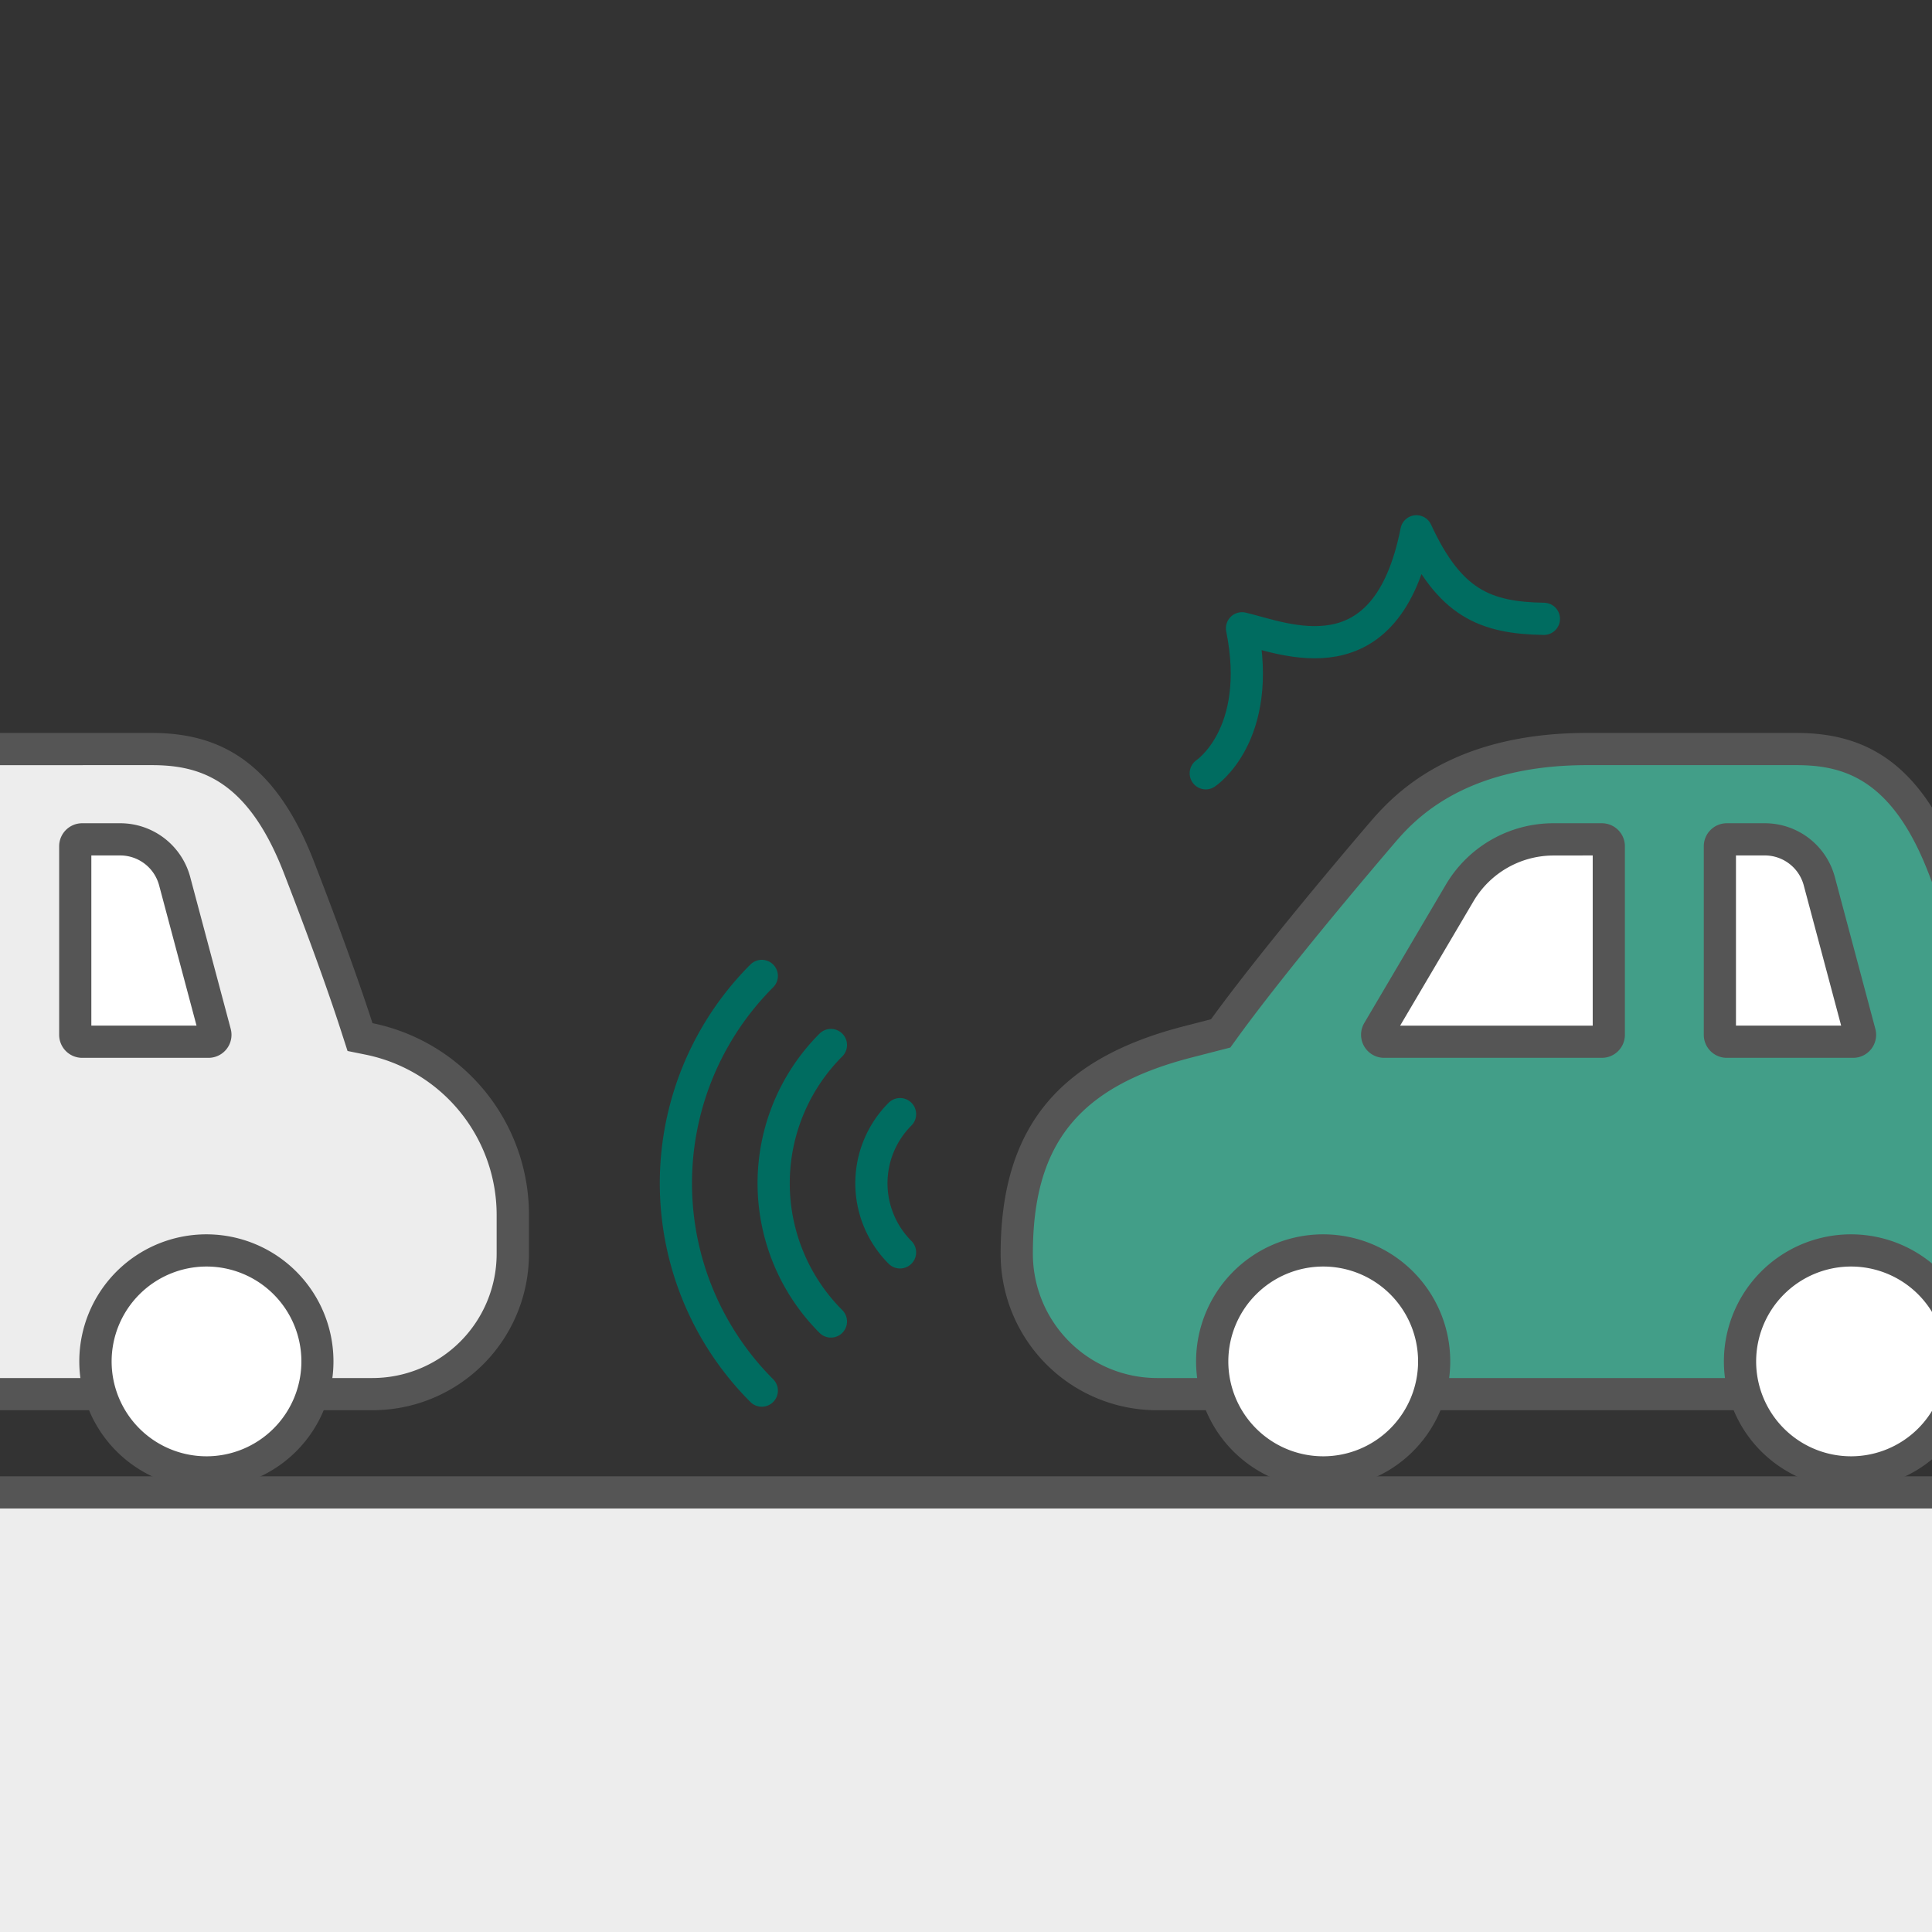 <svg xmlns="http://www.w3.org/2000/svg" width="90" height="90"><rect width="100%" height="100%" fill="#333333" stroke="none"/><defs><clipPath id="a"><path fill="#ededed" d="M0 0h90v90H0z"/></clipPath><clipPath id="b"><path fill="none" d="M0 0h129.254v47.273H0z"/></clipPath></defs><g clip-path="url(#a)"><path fill="#ededed" d="M0 70h90v20H0z"/><g transform="translate(-28 24)" clip-path="url(#b)"><path fill="none" stroke="#555" stroke-miterlimit="10" stroke-width="1.5" d="M0 45.523h129.254"/><path d="M63.487 40.78a13.659 13.659 0 010-19.318m3.22 16.098a9.108 9.108 0 010-12.879m3.22 9.659a4.553 4.553 0 010-6.439" fill="none" stroke="#006c60" stroke-linecap="round" stroke-linejoin="round" stroke-width="1.5"/><path d="M81.9 40.944a6.543 6.543 0 01-6.536-6.535c0-5.438 2.34-8.379 7.823-9.838l1.678-.432.158-.219c1.515-2.091 4.253-5.487 7.326-9.082.922-1.08 3.369-3.945 9.585-3.945h9.732c2.343 0 4.99.653 6.868 5.5 1.145 2.953 2.086 5.549 2.719 7.5l.135.417.429.087a8.378 8.378 0 016.688 8.19v1.821a6.543 6.543 0 01-6.536 6.535z" fill="#429e88"/><path d="M111.664 11.643c2.194 0 4.459.608 6.169 5.017 1.447 3.731 2.269 6.118 2.705 7.464l.27.835.859.174a7.624 7.624 0 016.087 7.454v1.822a5.792 5.792 0 01-5.786 5.785H81.9a5.792 5.792 0 01-5.785-5.786c0-5.1 2.105-7.739 7.255-9.109l1.421-.366.523-.135.317-.438c1.5-2.075 4.228-5.453 7.289-9.036.86-1.006 3.145-3.681 9.015-3.681zm0-1.5h-9.731c-6.458 0-9.1 2.977-10.155 4.207-2.923 3.42-5.774 6.935-7.364 9.13l-1.421.367c-5.5 1.463-8.38 4.513-8.38 10.561a7.286 7.286 0 007.287 7.286h40.07a7.286 7.286 0 007.286-7.285v-1.822a9.109 9.109 0 00-7.289-8.924c-.477-1.475-1.311-3.876-2.733-7.545-1.881-4.851-4.6-5.975-7.568-5.975" fill="#555"/><path d="M89.639 44.587a5.17 5.17 0 115.17-5.169 5.174 5.174 0 01-5.17 5.169" fill="#fff"/><path d="M89.639 35a4.42 4.42 0 11-4.419 4.419A4.424 4.424 0 0189.639 35m0-1.5a5.92 5.92 0 105.919 5.919 5.919 5.919 0 00-5.919-5.919" fill="#555"/><path d="M114.228 44.587a5.17 5.17 0 115.169-5.169 5.175 5.175 0 01-5.169 5.169" fill="#fff"/><path d="M114.227 35a4.42 4.42 0 11-4.419 4.419A4.424 4.424 0 01114.227 35m0-1.5a5.92 5.92 0 105.919 5.919 5.919 5.919 0 00-5.919-5.919" fill="#555"/><path d="M92.479 24.528a.323.323 0 01-.279-.489l3.8-6.445a5.086 5.086 0 014.364-2.494h2.258a.325.325 0 01.325.324V24.2a.325.325 0 01-.325.324z" fill="#fff"/><path d="M102.195 15.85v7.928h-8.971l3.42-5.8a4.335 4.335 0 013.719-2.125zm.426-1.5h-2.258a5.818 5.818 0 00-5.011 2.863l-3.8 6.445a1.075 1.075 0 00.926 1.62h10.142a1.074 1.074 0 001.074-1.074v-8.78a1.074 1.074 0 00-1.074-1.074" fill="#555"/><path d="M108.44 24.528a.322.322 0 01-.321-.321v-8.785a.322.322 0 01.321-.322h1.772a2.631 2.631 0 012.538 1.949l1.885 7.075a.321.321 0 01-.31.4z" fill="#fff"/><path d="M110.213 15.85a1.878 1.878 0 011.812 1.392l1.743 6.536h-4.9V15.85zm0-1.5h-1.772a1.072 1.072 0 00-1.072 1.072v8.785a1.072 1.072 0 001.072 1.071h5.884a1.072 1.072 0 001.036-1.348l-1.887-7.074a3.375 3.375 0 00-3.261-2.506" fill="#555"/><path d="M84.169 12.023s2.693-1.78 1.689-6.755c1.962.457 6.729 2.569 8.124-4.518 1.545 3.352 3.2 4.032 5.938 4.078" fill="none" stroke="#006c60" stroke-linecap="round" stroke-linejoin="round" stroke-width="1.5"/><path d="M5.286 40.944a6.543 6.543 0 01-6.536-6.535c0-5.438 2.34-8.379 7.824-9.838l1.676-.432.159-.219c1.512-2.087 4.251-5.483 7.326-9.082.922-1.08 3.37-3.945 9.586-3.945h9.731c2.342 0 4.99.653 6.868 5.5 1.451 3.744 2.28 6.147 2.719 7.5l.135.418.429.087a8.378 8.378 0 016.688 8.19v1.821a6.542 6.542 0 01-6.535 6.535z" fill="#ededed"/><path d="M35.051 11.643c2.194 0 4.459.608 6.169 5.017 1.447 3.731 2.269 6.119 2.7 7.464l.27.835.859.174a7.624 7.624 0 016.087 7.454v1.822a5.792 5.792 0 01-5.786 5.785H5.285A5.792 5.792 0 01-.5 34.408c0-5.1 2.105-7.739 7.255-9.109l1.421-.366.524-.133.317-.438c1.5-2.075 4.228-5.453 7.289-9.036.86-1.006 3.145-3.681 9.015-3.681zm0-1.5H25.32c-6.458 0-9.1 2.977-10.155 4.207-2.923 3.42-5.774 6.935-7.364 9.13l-1.421.367C.877 25.31-2 28.36-2 34.408a7.286 7.286 0 007.285 7.285h40.07a7.286 7.286 0 007.286-7.285v-1.821a9.109 9.109 0 00-7.289-8.924c-.477-1.475-1.311-3.876-2.733-7.545-1.881-4.851-4.6-5.975-7.568-5.975" fill="#555"/><path d="M13.026 44.587a5.17 5.17 0 115.169-5.169 5.174 5.174 0 01-5.169 5.169" fill="#fff"/><path d="M13.026 35a4.42 4.42 0 11-4.419 4.419A4.424 4.424 0 0113.026 35m0-1.5a5.92 5.92 0 105.919 5.919 5.919 5.919 0 00-5.919-5.919" fill="#555"/><path d="M37.615 44.587a5.17 5.17 0 115.169-5.169 5.174 5.174 0 01-5.169 5.169" fill="#fff"/><path d="M37.615 35a4.42 4.42 0 11-4.415 4.417A4.424 4.424 0 0137.615 35m0-1.5a5.92 5.92 0 105.919 5.919 5.919 5.919 0 00-5.919-5.919" fill="#555"/><path d="M15.867 24.528a.323.323 0 01-.279-.489l3.8-6.445a5.089 5.089 0 014.363-2.494h2.258a.325.325 0 01.325.324V24.2a.325.325 0 01-.325.324z" fill="#fff"/><path d="M25.583 15.85v7.928h-8.971l3.42-5.8a4.335 4.335 0 013.719-2.125zm.426-1.5h-2.258a5.818 5.818 0 00-5.011 2.863l-3.8 6.445a1.075 1.075 0 00.926 1.62h10.143a1.074 1.074 0 001.074-1.078v-8.78a1.074 1.074 0 00-1.074-1.074" fill="#555"/><path d="M31.828 24.528a.323.323 0 01-.322-.321v-8.785a.322.322 0 01.322-.322H33.6a2.629 2.629 0 012.537 1.949l1.886 7.075a.313.313 0 01-.055.278.318.318 0 01-.256.126z" fill="#fff"/><path d="M33.6 15.85a1.878 1.878 0 011.812 1.392l1.743 6.536h-4.9V15.85zm0-1.5h-1.772a1.072 1.072 0 00-1.072 1.072v8.785a1.072 1.072 0 001.072 1.071h5.884a1.072 1.072 0 001.036-1.348l-1.887-7.074A3.375 3.375 0 0033.6 14.35" fill="#555"/></g></g></svg>